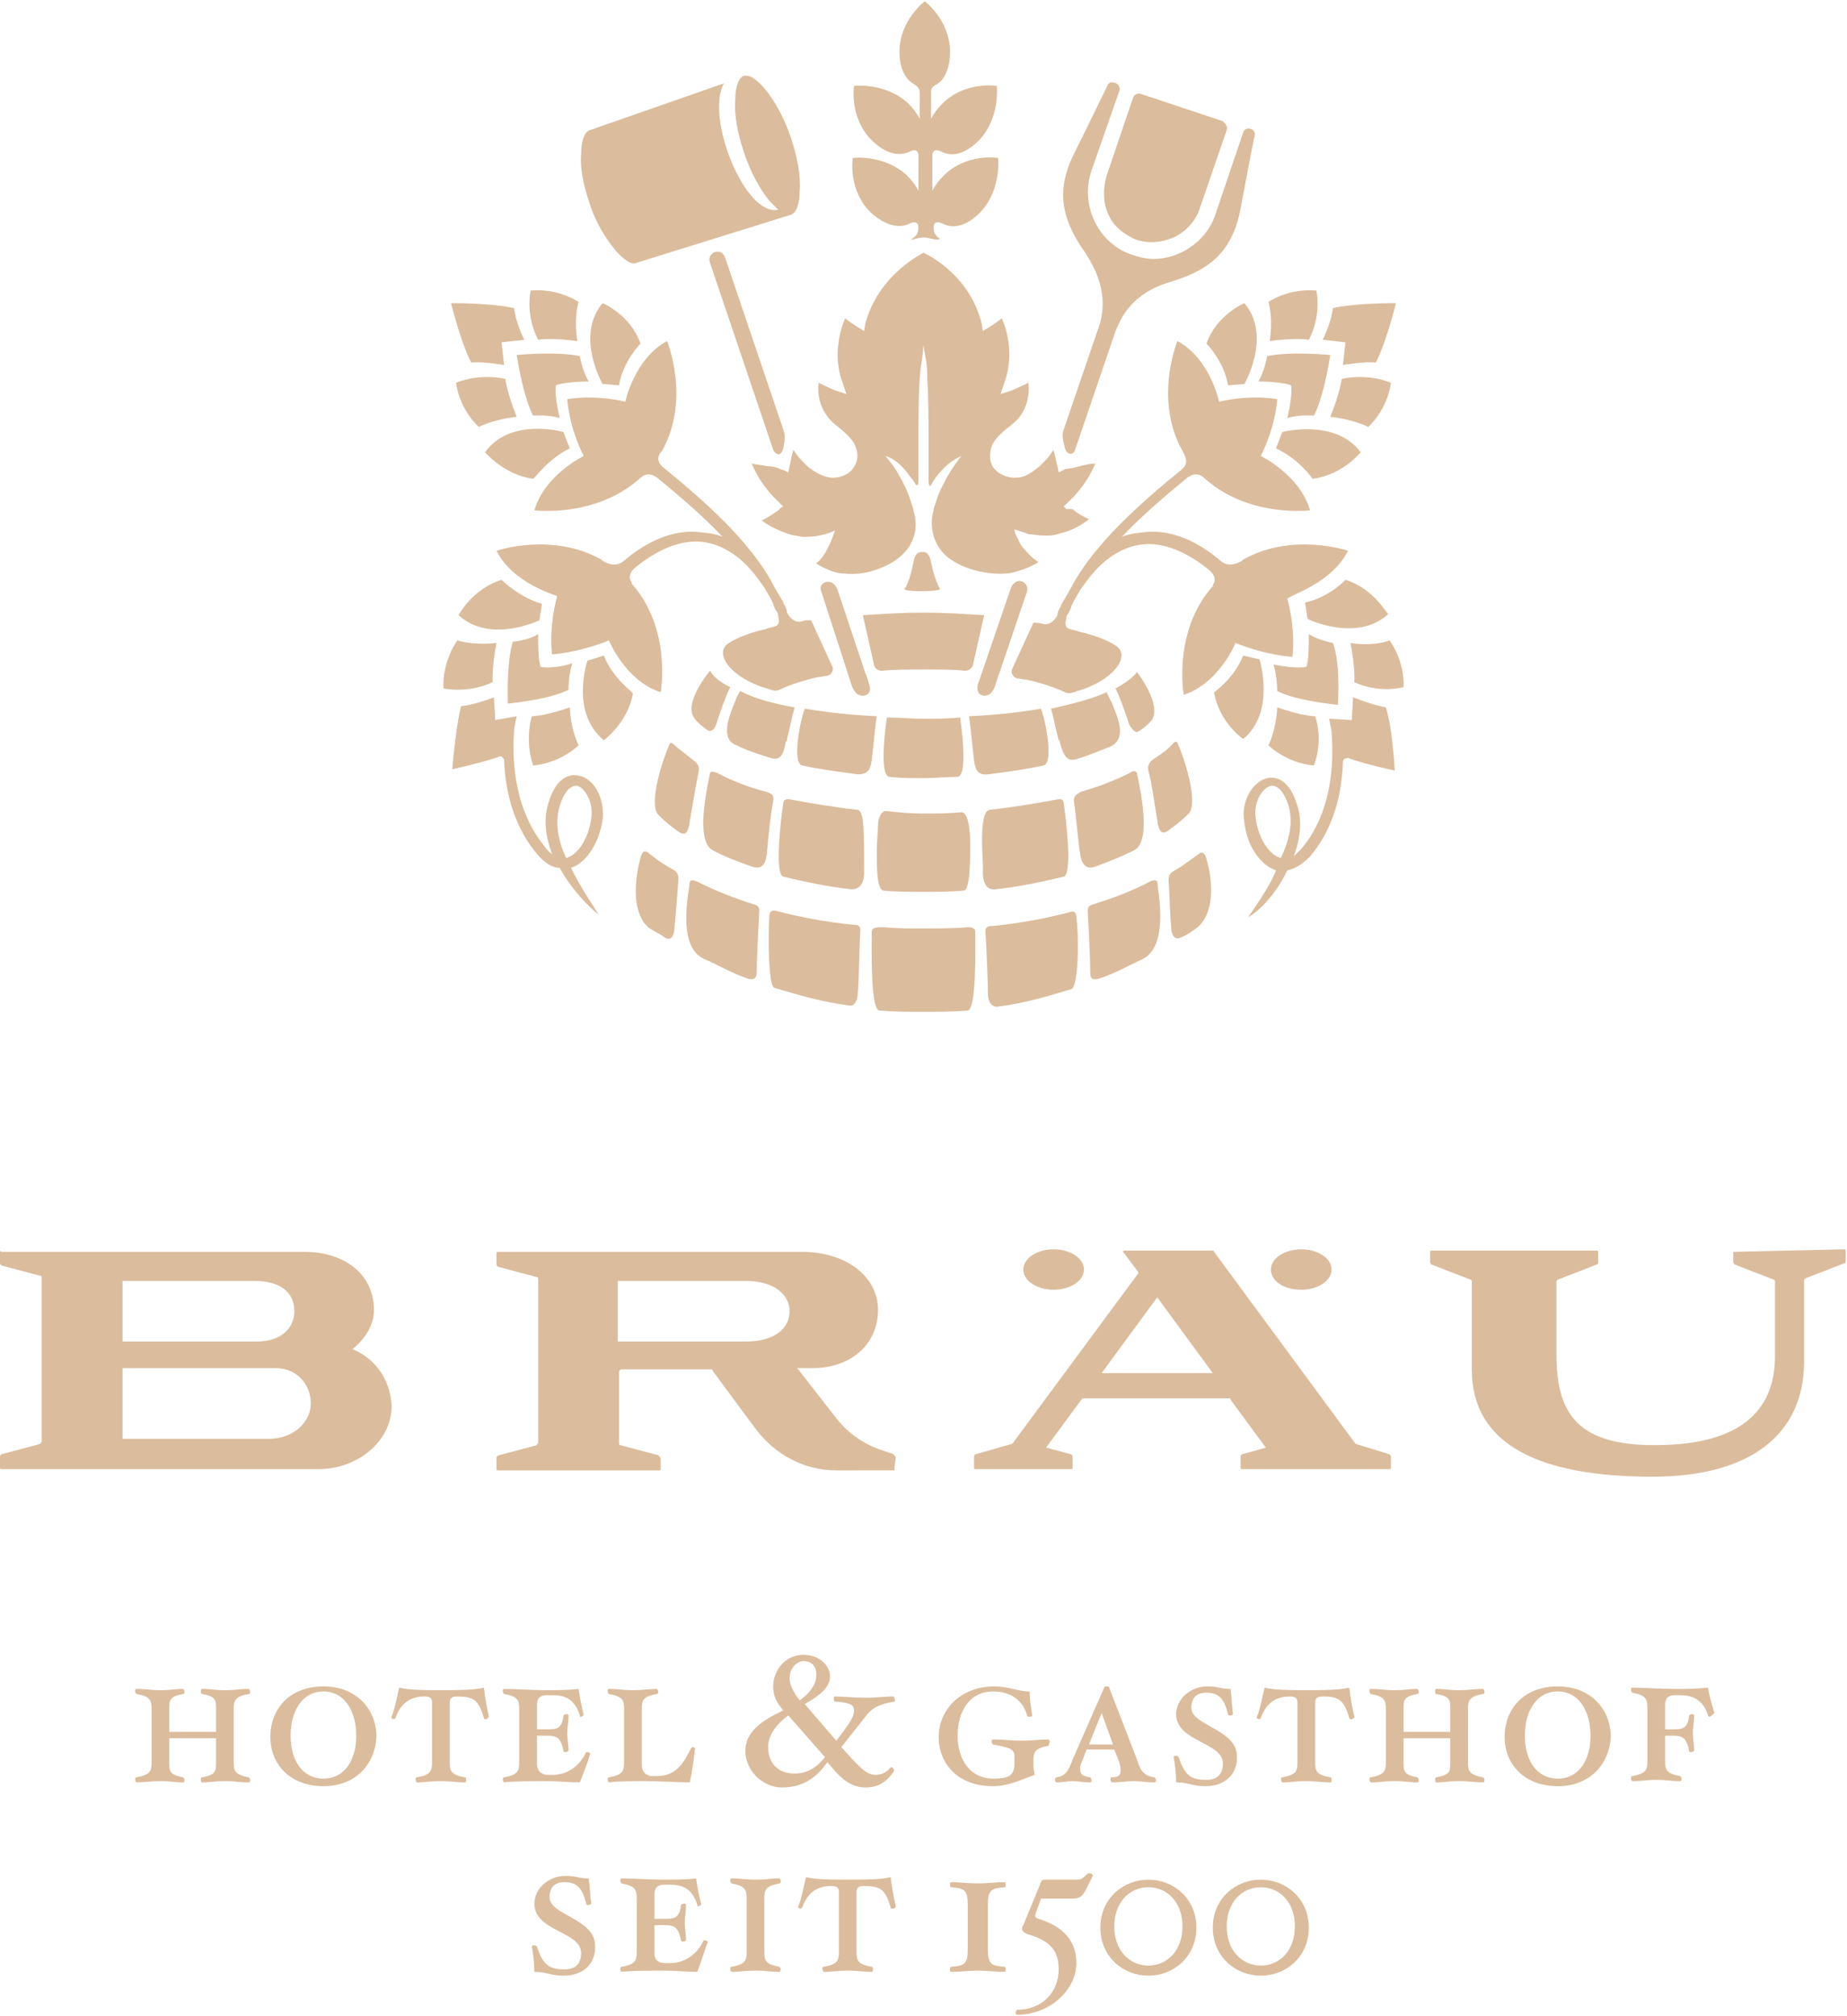<?xml version="1.0" encoding="UTF-8"?>
<!-- Generator: Adobe Illustrator 24.0.0, SVG Export Plug-In . SVG Version: 6.00 Build 0)  -->
<svg xmlns="http://www.w3.org/2000/svg" xmlns:xlink="http://www.w3.org/1999/xlink" version="1.1" id="Ebene_1" x="0px" y="0px" viewBox="0 0 146.2 159.6" style="enable-background:new 0 0 146.2 159.6;" xml:space="preserve">
<style type="text/css">
	.st0{fill:#dbbc9c;}
</style>
<g>
	<g>
		<path class="st0" d="M70.8,116.2C70.9,116.2,70.9,116.2,70.8,116.2l0.1-0.8c0-0.1-0.1-0.2-0.2-0.3l-1.2-0.4    c-1.3-0.5-2.4-1.3-3.2-2.3l-3.2-4.1h1.2c3.2,0,5.2-2,5.2-4.6c0-2.7-2.6-4.6-6-4.6H39.4c0,0-0.1,0-0.1,0.1v0.9    c0,0.1,0.1,0.2,0.2,0.2l3,0.8c0.1,0,0.1,0.1,0.1,0.2l0,12.9c0,0.1-0.1,0.1-0.1,0.2l-3,0.8c-0.1,0-0.2,0.1-0.2,0.2v0.9    c0,0,0,0.1,0.1,0.1h12.8c0,0,0.1,0,0.1-0.1v-0.8c0-0.1-0.1-0.2-0.2-0.3l-3-0.8c-0.1,0-0.1-0.1-0.1-0.2v-5.6c0-0.1,0.1-0.2,0.2-0.2    h7.1c0.1,0,0.1,0,0.1,0.1l3.4,4.6c1.5,2,3.8,3.3,6.4,3.3H70.8z M48.9,101.4H59c2.3,0,3.5,1.1,3.5,2.4c0,1.3-1.1,2.4-3.5,2.4H48.9    V101.4z"></path>
		<path class="st0" d="M27.9,106.8c1-0.8,1.7-1.9,1.7-3.1c0-2.8-2.3-4.6-5.5-4.6h-24C0,99,0,99,0,99.1v0.9c0,0.1,0.1,0.2,0.2,0.2    l3,0.8c0.1,0,0.1,0.1,0.1,0.2l0,12.9c0,0.1-0.1,0.1-0.1,0.2l-3,0.8c-0.1,0-0.2,0.1-0.2,0.2v0.9c0,0,0,0.1,0.1,0.1l25.1,0    c3.1,0,5.8-2.2,5.8-5C30.9,109.1,29.6,107.5,27.9,106.8 M9.7,101.4h10.4c2.1,0,3.2,0.9,3.2,2.4c0,1.3-1,2.4-3,2.4H9.7V101.4z     M24.6,111.1c0,1.5-1.4,2.8-3.3,2.8H9.7v-5.6h12.1C23.5,108.3,24.6,109.6,24.6,111.1"></path>
		<path class="st0" d="M137.2,99.1v0.8c0,0.1,0.1,0.2,0.1,0.2l3.1,1.2c0.1,0,0.1,0.1,0.1,0.2v5.7c0.1,6.6-6.1,7.2-9.6,7.2    c-6.3,0-7.7-2.8-7.7-7.2v-5.7c0-0.1,0-0.1,0.1-0.2l3.1-1.2c0.1,0,0.1-0.1,0.1-0.2v-0.8c0,0,0-0.1-0.1-0.1l-13.1,0    c0,0-0.1,0-0.1,0.1v0.8c0,0.1,0.1,0.2,0.1,0.2l3.1,1.2c0.1,0,0.1,0.1,0.1,0.2l0,6.9c0,6,5.4,8.5,14.3,8.5c7.8,0,12-3.4,12-9.1    v-6.4c0-0.1,0-0.1,0.1-0.2l3.1-1.2c0.1,0,0.1-0.1,0.1-0.2v-0.8c0,0,0-0.1-0.1-0.1L137.2,99.1C137.2,99,137.2,99,137.2,99.1"></path>
		<path class="st0" d="M107.3,114.3L96.1,99.1c0-0.1-0.1-0.1-0.2-0.1H89c-0.1,0-0.1,0.1-0.1,0.1l1.2,1.6c0,0,0,0.1,0,0.1l-9.9,13.4    c0,0-0.1,0.1-0.1,0.1l-2.8,0.8c-0.1,0-0.2,0.1-0.2,0.2v0.9c0,0,0,0.1,0.1,0.1h7.6c0,0,0.1,0,0.1-0.1v-0.9c0-0.1-0.1-0.2-0.2-0.2    l-1.9-0.5l2.8-3.8c0,0,0.1-0.1,0.1-0.1h11.6c0.1,0,0.1,0,0.1,0.1l2.8,3.8l-1.8,0.5c-0.1,0-0.2,0.1-0.2,0.2v0.9c0,0,0,0.1,0.1,0.1    h11.7c0,0,0.1,0,0.1-0.1v-0.9c0-0.1-0.1-0.2-0.2-0.2L107.3,114.3C107.4,114.3,107.3,114.3,107.3,114.3 M87.2,108.7l4.4-6l4.4,6    H87.2z"></path>
		<path class="st0" d="M83.4,102.1c1.3,0,2.4-0.7,2.4-1.6c0-0.9-1.1-1.6-2.4-1.6c-1.3,0-2.4,0.7-2.4,1.6    C81,101.4,82.1,102.1,83.4,102.1"></path>
		<path class="st0" d="M103,102.1c1.3,0,2.4-0.7,2.4-1.6c0-0.9-1.1-1.6-2.4-1.6c-1.3,0-2.4,0.7-2.4,1.6    C100.6,101.4,101.6,102.1,103,102.1"></path>
		<path class="st0" d="M45.8,61.4c-0.4-0.1-1.7-0.2-2.4,2.2c-0.4,1.3-0.2,2.7,0.3,4c-0.2-0.1-0.4-0.3-0.6-0.6    c-1.8-2.2-2.7-5.4-2.4-9.3c0.1-0.6,0.2-1,0.2-1L39.2,57l-0.1-1.8c0,0-1.5,0.6-2.6,0.7c0,0-0.4,1.4-0.7,5c1.7-0.4,2.9-0.7,3.7-1    c0.2-0.1,0.3,0.1,0.4,0.2c0.1,3,1,5.6,2.6,7.5c0.6,0.7,1.2,1.1,1.8,1.1c1,1.8,2.4,3.2,3.1,3.7c0,0-1.5-2.2-2.2-3.7    c1.2-0.4,2.2-1.9,2.5-3.8C47.9,63.2,47,61.6,45.8,61.4 M46.8,64.8c-0.2,1.5-1,2.8-1.9,3.1c0,0-0.1,0-0.1,0    c-0.6-1.3-0.9-2.7-0.5-4.1c0.3-1,0.8-1.6,1.3-1.6c0,0,0.1,0,0.1,0C46.3,62.4,47,63.5,46.8,64.8"></path>
		<path class="st0" d="M107.1,55.2L107,57l-1.8-0.1c0,0,0.1,0.4,0.2,1c0.3,3.8-0.5,7.1-2.4,9.3c-0.2,0.2-0.4,0.4-0.6,0.6    c0.5-1.3,0.7-2.7,0.3-4c-0.7-2.4-2-2.3-2.4-2.2c-1.2,0.3-2.1,1.9-1.8,3.5c0.2,1.9,1.3,3.4,2.5,3.8c-0.4,1.2-2.2,3.7-2.2,3.7    c0.8-0.4,2.2-1.8,3.1-3.7c0.5-0.1,1.1-0.4,1.8-1.1c1.6-1.9,2.5-4.4,2.6-7.5c0-0.2,0.2-0.3,0.4-0.3c0.8,0.3,1.9,0.6,3.7,1    c-0.2-3.6-0.7-5-0.7-5C108.6,55.8,107.1,55.2,107.1,55.2 M101.4,67.9c0,0-0.1,0-0.1,0c-0.9-0.3-1.7-1.6-1.9-3.1    c-0.2-1.3,0.5-2.4,1.2-2.6c0,0,0.1,0,0.1,0c0.5,0,1,0.6,1.3,1.6C102.4,65.2,102,66.6,101.4,67.9"></path>
		<path class="st0" d="M85.5,62.7c1.4-0.4,2.7-0.9,3.9-1.5v0c0.3-0.2,0.5-0.2,0.6,0c0.2,1.1,1.2,5.3-0.2,6.1c0,0,0,0,0,0    c0,0,0,0,0,0c-1,0.5-2,0.9-3.1,1.3c-0.8,0.3-1.1-0.3-1.2-1v0c-0.2-1.2-0.3-3-0.5-4.2c0,0,0,0,0,0C85,62.9,85.3,62.9,85.5,62.7    L85.5,62.7z"></path>
		<path class="st0" d="M78.4,64.1c1.8-0.2,3.6-0.5,5.2-0.8l0,0c0.4-0.1,0.6,0,0.6,0.3c0.2,1.3,0.7,5.6,0,5.8c-1.7,0.4-3.5,0.8-5.4,1    c-0.8,0.1-1-0.7-1-1.3v0c0-0.1,0-0.1,0-0.2c0-0.1,0-0.1,0-0.2c0,0,0,0,0,0c0-0.1,0-0.3,0-0.4C77.6,65,77.9,64.1,78.4,64.1    L78.4,64.1z"></path>
		<path class="st0" d="M73.1,64.4L73.1,64.4L73.1,64.4c1.1,0,2,0,3-0.1c0.6,0,0.7,1.7,0.7,2.5c0,0.1,0,0.1,0,0.1    c0,0.9,0,3.6-0.5,3.6c-1.1,0.1-2.1,0.1-3.2,0.1c-1.1,0-2.2,0-3.2-0.1c-0.5-0.2-0.5-1.8-0.5-3.2c0-0.5,0.1-1.6,0.1-2    c0-0.6,0.3-1.1,0.6-1.1h0C71,64.3,72,64.4,73.1,64.4L73.1,64.4L73.1,64.4"></path>
		<path class="st0" d="M76.6,80c-1.2,0.1-2.3,0.1-3.5,0.1c-1.2,0-2.3,0-3.5-0.1c-0.7-0.1-0.6-4.9-0.6-6.2c0-0.4,0.4-0.4,0.9-0.4l0,0    c1.1,0.1,2.1,0.1,3.2,0.1c1.2,0,2.4,0,3.5-0.1l0,0c0.4,0,0.6,0.1,0.6,0.4c0,0,0,0,0,0C77.2,75.1,77.3,79.9,76.6,80"></path>
		<path class="st0" d="M84.8,78.3c-2,0.6-3.6,1.1-5.9,1.4c-0.4,0-0.7-0.4-0.7-1c0-0.9-0.1-3.4-0.2-5c0-0.3,0.2-0.4,0.6-0.4l0,0    c2.1-0.2,4.2-0.6,6.1-1.1l0,0c0.3-0.1,0.5,0,0.5,0.4C85.4,73.9,85.4,78.1,84.8,78.3"></path>
		<path class="st0" d="M90.5,75.9c-1.1,0.5-2.3,1.2-3.6,1.6c-0.6,0.1-0.6-0.2-0.6-0.6c0-0.9-0.1-3-0.2-4.8v0c0-0.3,0.1-0.4,0.4-0.5    l0,0c1.6-0.5,3.2-1.1,4.5-1.8l0,0c0.2-0.1,0.5-0.2,0.6,0C91.7,70.8,92.5,74.8,90.5,75.9"></path>
		<path class="st0" d="M94.8,73.4c-0.4,0.3-0.8,0.6-1.3,0.8c-0.6,0.3-0.8-0.3-0.8-0.9c-0.1-0.9-0.1-2.3-0.2-3.6v0    c0-0.4,0.1-0.6,0.5-0.8h0c0.7-0.4,1.3-0.9,1.9-1.3l0,0c0,0,0.4-0.4,0.6,0.4C95.8,69,96.4,72,94.8,73.4"></path>
		<path class="st0" d="M92.9,58.8L92.9,58.8c0,0,0.2-0.2,0.3,0c0.5,1.1,1.7,4.7,0.9,5.6c-0.5,0.5-1,0.9-1.7,1.4    c-0.5,0.3-0.7-0.1-0.8-0.9v0c-0.2-1.1-0.4-2.8-0.7-3.9c0,0,0,0,0,0c-0.1-0.4,0.1-0.7,0.4-0.9l0,0C91.9,59.7,92.5,59.3,92.9,58.8"></path>
		<path class="st0" d="M60.7,62.7c0.3,0.1,0.6,0.2,0.5,0.7c0,0,0,0,0,0c-0.2,1.1-0.4,2.9-0.5,4.2v0c-0.1,0.7-0.3,1.3-1.2,1    c-1.1-0.4-2.2-0.8-3.1-1.3c0,0,0,0,0,0c0,0,0,0,0,0c-1.4-0.8-0.4-5-0.2-6.1c0.1-0.2,0.3-0.1,0.6,0v0    C57.9,61.8,59.2,62.3,60.7,62.7L60.7,62.7z"></path>
		<path class="st0" d="M67.8,64.1c0.5,0,0.6,0.8,0.6,4.2c0,0.1,0,0.3,0,0.4c0,0,0,0,0,0c0,0.1,0,0.2,0,0.2c0,0.1,0,0.1,0,0.2v0    c0,0.6-0.2,1.3-1,1.3c-1.9-0.2-3.7-0.6-5.4-1c-0.7-0.2-0.2-4.5,0-5.8c0-0.3,0.3-0.4,0.6-0.3l0,0C64.3,63.6,66,63.9,67.8,64.1    L67.8,64.1z"></path>
		<path class="st0" d="M60.9,72.5c0-0.3,0.2-0.5,0.5-0.4l0,0c1.9,0.5,4,0.9,6.1,1.1l0,0c0.4,0,0.6,0.1,0.6,0.4    c-0.1,1.6-0.1,4.1-0.2,5c0,0.6-0.3,1.1-0.7,1c-2.2-0.3-3.9-0.8-5.9-1.4C60.8,78.1,60.8,73.9,60.9,72.5"></path>
		<path class="st0" d="M54.6,69.8c0.1-0.2,0.3-0.1,0.6,0l0,0c1.4,0.7,2.9,1.3,4.5,1.8l0,0c0.3,0.1,0.4,0.2,0.4,0.5v0    c-0.1,1.8-0.2,3.9-0.2,4.8c0,0.4-0.1,0.7-0.6,0.6c-1.3-0.4-2.4-1.1-3.6-1.6C53.6,74.9,54.5,70.8,54.6,69.8"></path>
		<path class="st0" d="M50.7,67.9c0.2-0.8,0.6-0.4,0.6-0.4l0,0c0.6,0.5,1.2,0.9,1.9,1.3h0c0.4,0.2,0.5,0.4,0.5,0.8v0    c-0.1,1.3-0.2,2.8-0.3,3.7c0,0.6-0.2,1.3-0.8,0.9c-0.4-0.3-0.9-0.5-1.3-0.8C49.8,72,50.4,69,50.7,67.9"></path>
		<path class="st0" d="M54.9,60.2L54.9,60.2c0.3,0.2,0.5,0.5,0.4,0.9v0c-0.2,1-0.5,2.7-0.7,3.9v0c-0.1,0.8-0.3,1.2-0.8,0.9    c-0.6-0.4-1.2-0.9-1.7-1.4c-0.8-0.9,0.4-4.5,0.9-5.6c0.1-0.2,0.3,0,0.3,0v0C53.7,59.3,54.3,59.7,54.9,60.2"></path>
		<path class="st0" d="M42.1,56.7c0,0-0.6,1.8,0.1,3.9c2.2-0.2,3.6-1.6,3.6-1.6s-0.6-1.1-0.7-3l0,0C43.1,56.7,42.1,56.7,42.1,56.7"></path>
		<path class="st0" d="M42.8,52.8c-0.2-0.5-0.2-1.7-0.2-2.6c-0.8,0.5-2,0.6-2,0.6s-0.5,1.2-0.4,4.9c3.7-0.4,4.8-1.1,4.8-1.1    s0-1.2,0.3-2.1C44.5,52.8,43.3,52.9,42.8,52.8"></path>
		<path class="st0" d="M47.8,51.9l-1.3,0.4c0,0-1.4,4.1,1.3,6.3c0,0,1.9-1.4,2.3-3.7C50.1,54.8,48.5,53.7,47.8,51.9"></path>
		<path class="st0" d="M39,54c0,0-0.1-1,0.3-3.1l0,0c-1.9,0.2-3.1-0.2-3.1-0.2s-1.2,1.6-1.1,3.8C37.3,54.9,39,54,39,54"></path>
		<path class="st0" d="M39.7,45.9c-2.3,0.7-3.4,2.8-3.4,2.8c2.5,2.3,6.4,0.4,6.4,0.4l0.2-1.3C41.1,47.3,39.7,45.9,39.7,45.9"></path>
		<path class="st0" d="M101.1,56c-0.1,1.9-0.7,3-0.7,3s1.4,1.4,3.6,1.6c0.8-2.1,0.1-3.9,0.1-3.9S103.1,56.7,101.1,56L101.1,56z"></path>
		<path class="st0" d="M40.9,33c-0.8-2-0.9-3-0.9-3s-1.9-0.5-3.9,0.3c0.3,2.2,1.8,3.5,1.8,3.5S39,33.2,40.9,33L40.9,33z"></path>
		<path class="st0" d="M40.9,28.1c0.6,3.7,1.3,4.8,1.3,4.8s1.2-0.1,2.1,0.2c-0.2-0.9-0.4-2-0.3-2.6c0.5-0.2,1.7-0.3,2.6-0.3    c-0.5-0.8-0.7-2-0.7-2S44.6,27.8,40.9,28.1"></path>
		<path class="st0" d="M39.9,28.9l-0.2-1.8l1.8-0.2c0,0-0.7-1.4-0.8-2.5c0,0-1.4-0.4-5-0.4c0.9,3.5,1.6,4.7,1.6,4.7    C38.3,28.6,39.9,28.9,39.9,28.9"></path>
		<path class="st0" d="M45.7,27L45.7,27c-0.3-1.9,0.1-3.1,0.1-3.1s-1.6-1.1-3.8-0.9c-0.4,2.2,0.6,3.9,0.6,3.9S43.5,26.7,45.7,27"></path>
		<path class="st0" d="M49,30.5c0.3-1.9,1.7-3.3,1.7-3.3c-0.8-2.3-3-3.2-3-3.2c-2.2,2.6,0,6.4,0,6.4L49,30.5z"></path>
		<path class="st0" d="M105.3,33c0.8-2,0.9-3,0.9-3s1.9-0.5,3.9,0.3c-0.3,2.2-1.8,3.5-1.8,3.5S107.2,33.2,105.3,33L105.3,33z"></path>
		<path class="st0" d="M105.3,28.1c-0.6,3.7-1.3,4.8-1.3,4.8s-1.2-0.1-2.1,0.2c0.2-0.9,0.4-2,0.3-2.6c-0.5-0.2-1.7-0.3-2.6-0.3    c0.5-0.8,0.7-2,0.7-2S101.6,27.8,105.3,28.1"></path>
		<path class="st0" d="M106.3,28.9l0.2-1.8l-1.8-0.2c0,0,0.7-1.4,0.8-2.5c0,0,1.4-0.4,5-0.4c-0.9,3.5-1.6,4.7-1.6,4.7    C107.9,28.6,106.3,28.9,106.3,28.9"></path>
		<path class="st0" d="M100.5,27L100.5,27c0.3-1.9-0.1-3.1-0.1-3.1s1.6-1.1,3.8-0.9c0.4,2.2-0.6,3.9-0.6,3.9S102.7,26.7,100.5,27"></path>
		<path class="st0" d="M97.2,30.5c-0.3-1.9-1.7-3.3-1.7-3.3c0.8-2.3,3-3.2,3-3.2c2.2,2.6,0,6.4,0,6.4L97.2,30.5z"></path>
		<path class="st0" d="M45.1,35.5l-0.5-1.3c0,0-4.2-1.2-6.2,1.6c0,0,1.5,1.8,3.8,2.1C42.3,37.9,43.4,36.3,45.1,35.5"></path>
		<path class="st0" d="M90,53.2L90,53.2c0,0,2.1,2.7,1.1,3.9c-0.2,0.2-0.6,0.6-1,0.8c-0.2,0.2-0.5-0.2-0.7-0.5l0,0    c-0.3-0.9-0.7-2.1-1.1-2.9C89.2,54,89.7,53.6,90,53.2"></path>
		<path class="st0" d="M87.6,54.8c0.1,0.2,0.2,0.5,0.4,0.8c0.4,1.1,1.3,2.8-0.1,3.5c0,0,0,0,0,0c-0.8,0.3-1.7,0.7-2.7,1    c-0.7,0.2-1-0.2-1.3-1.3c0,0,0,0,0,0c0-0.1,0-0.2-0.1-0.2v0c-0.2-0.7-0.4-1.8-0.6-2.5C85,55.7,86.5,55.3,87.6,54.8"></path>
		<path class="st0" d="M73.2,53c-1.3,0-2.4,0-3.4,0.1c-0.2,0-0.5-0.1-0.6-0.4l-0.9-4c1.7-0.1,3-0.2,4.8-0.2c1.8,0,3.1,0.1,4.8,0.2    l-0.9,4c-0.1,0.2-0.3,0.4-0.6,0.4C75.5,53,74.4,53,73.2,53"></path>
		<path class="st0" d="M75.8,61.5c-0.9,0-1.8,0.1-2.7,0.1c-0.9,0-1.8,0-2.7-0.1c-0.9-0.1-0.2-4.7-0.2-4.7c0.9,0,1.9,0.1,2.9,0.1    c1,0,1.9,0,2.9-0.1C76,56.8,76.7,61.4,75.8,61.5"></path>
		<path class="st0" d="M66.3,46.7L66.3,46.7l2.2,6.6c0.1,0.2,0.2,0.5,0.3,0.9c0.3,0.8-0.5,1.1-1,0.7c-0.2-0.2-0.3-0.4-0.4-0.7l0,0    L65,46.8c0,0,0,0,0,0C64.7,46.1,65.9,45.6,66.3,46.7"></path>
		<path class="st0" d="M72.9,43.7c-0.3,0-0.5,0.3-0.6,0.8c-0.2,1.1-0.5,1.9-0.7,2.1c0,0,0,0.1,0.1,0.1c0,0,0.2,0.1,1.2,0.1    s1.4-0.1,1.4-0.1c0.1,0,0.1-0.1,0.1-0.1c-0.2-0.3-0.5-1.1-0.7-2.1c-0.1-0.5-0.3-0.8-0.6-0.8L72.9,43.7z"></path>
		<path class="st0" d="M81.3,46.8l-2.2,6.5c-0.1,0.2-0.2,0.6-0.3,0.9l0,0c-0.1,0.3-0.2,0.5-0.4,0.7c-0.5,0.4-1.2,0.1-1-0.7l2.6-7.6    v0C80.4,45.5,81.5,46.1,81.3,46.8C81.3,46.7,81.3,46.8,81.3,46.8"></path>
		<path class="st0" d="M82.4,56.1c0,0.1,0.1,0.2,0.1,0.3c0.3,0.9,0.9,4,0.1,4.2c-1.4,0.3-2.8,0.5-4.4,0.7c-0.9,0.1-1-0.5-1.1-1.1    c-0.2-1.7-0.3-3-0.4-3.5C78.8,56.6,80.7,56.4,82.4,56.1"></path>
		<path class="st0" d="M97.1,10.3L95,16.4c-0.3,1-1,1.8-1.9,2.3c-1,0.5-2.1,0.6-3.1,0.3c-1-0.4-1.9-1.1-2.3-2.1    c-0.4-0.9-0.4-2-0.1-3l2.1-6.2c0.1-0.2,0.3-0.3,0.5-0.3l6.6,2.2C97,9.8,97.2,10,97.1,10.3"></path>
		<path class="st0" d="M84.2,34l2.7-7.9c0.5-1.3,0.8-3.4-1-6.1c-2-2.8-2.3-5.1-0.8-8c1-2,2-4.1,2.6-5.3c0.2-0.4,1.1-0.1,0.9,0.5    l-2.2,6.3c-0.9,2.6,0.4,5.6,3,6.6c0.6,0.2,1.2,0.4,1.9,0.4c2.1,0,4.2-1.4,4.9-3.5l2.2-6.5c0.2-0.6,1.1-0.3,0.9,0.3    c-0.3,1.4-0.7,3.6-1.1,5.7c-0.6,3.2-2.2,4.8-5.5,5.8c-3.1,0.9-4,2.8-4.5,4.2l-3.1,9.1c-0.1,0.4-0.6,0.5-0.8-0.1    C84.2,35,84,34.5,84.2,34"></path>
		<path class="st0" d="M62.6,10.9c-0.5-1.5-1.2-2.8-2-3.8c-0.6-0.7-1.1-1.1-1.5-1.1c-0.1,0-0.1,0-0.2,0c-0.4,0.1-0.7,0.8-0.7,1.9    c-0.1,1.2,0.2,2.7,0.7,4.2c0.5,1.5,1.2,2.8,2,3.8c0.3,0.3,0.5,0.5,0.7,0.7c0,0,0,0,0,0c-2.6,0.6-5.8-7.3-4.3-10l-10.6,3.7    c-0.4,0.1-0.7,0.8-0.7,1.9c-0.1,1.2,0.2,2.5,0.7,4c0.5,1.5,1.2,2.6,2,3.6c0.7,0.8,1.3,1.2,1.7,1l10.6-3.3l1.6-0.5    c0.4-0.1,0.7-0.8,0.7-1.9C63.4,13.9,63.1,12.4,62.6,10.9"></path>
		<path class="st0" d="M56.2,20.8c-0.3-0.8,0.9-1.3,1.2-0.4L62,34c0.2,0.5,0.1,1,0,1.5c-0.2,0.7-0.6,0.5-0.8,0.1L56.2,20.8z"></path>
		<path class="st0" d="M57.8,54.4c-0.4,0.8-0.8,2-1.1,2.9l0,0c-0.1,0.4-0.4,0.7-0.7,0.5c-0.3-0.2-0.8-0.6-1-0.9    c-1-1.2,1.2-3.8,1.2-3.8v0C56.5,53.6,57,54,57.8,54.4"></path>
		<path class="st0" d="M62.9,56c-0.2,0.7-0.4,1.7-0.6,2.5v0c0,0.1,0,0.2-0.1,0.2c0,0,0,0,0,0C62,59.9,61.7,60.2,61,60    c-1-0.3-1.9-0.6-2.7-1c0,0,0,0,0,0c-1.4-0.5-0.5-2.5-0.1-3.5c0.1-0.3,0.2-0.5,0.4-0.8C59.7,55.3,61.2,55.7,62.9,56"></path>
		<path class="st0" d="M69.4,56.7c-0.1,0.5-0.2,1.8-0.4,3.5v0c-0.1,0.6-0.2,1.1-1.1,1.1c-1.5-0.2-3-0.4-4.4-0.7    c-0.8-0.2-0.2-3.3,0.1-4.2c0-0.1,0.1-0.2,0.1-0.3C65.5,56.4,67.4,56.6,69.4,56.7"></path>
		<path class="st0" d="M103.6,50.2c0,0.9,0,2.1-0.2,2.6c-0.6,0.1-1.7,0-2.6-0.2c0.3,0.9,0.3,2.1,0.3,2.1s1.1,0.7,4.8,1.1    c0.2-3.7-0.4-4.9-0.4-4.9S104.4,50.7,103.6,50.2"></path>
		<path class="st0" d="M98.4,51.9c-0.7,1.8-2.3,2.9-2.3,2.9c0.4,2.4,2.3,3.7,2.3,3.7c2.6-2.1,1.3-6.3,1.3-6.3L98.4,51.9z"></path>
		<path class="st0" d="M110,50.7c0,0-1.2,0.5-3.1,0.2l0,0c0.4,2.1,0.3,3.1,0.3,3.1s1.7,0.9,3.9,0.4C111.2,52.3,110,50.7,110,50.7"></path>
		<path class="st0" d="M106.5,45.9c0,0-1.3,1.4-3.2,1.8l0.2,1.3c0,0,3.9,1.9,6.4-0.4C109.8,48.7,108.8,46.6,106.5,45.9"></path>
		<path class="st0" d="M103.9,37.9c2.4-0.3,3.8-2.1,3.8-2.1c-2-2.7-6.2-1.6-6.2-1.6l-0.5,1.3C102.8,36.3,103.9,37.9,103.9,37.9"></path>
		<path class="st0" d="M84.4,40.3l-0.2-0.2l0.3-0.3c0,0,0,0,0,0c1.3-1.2,1.9-2.4,2.2-3.1c-0.4,0-0.8,0.1-1.2,0.2    c-0.4,0.1-0.8,0.2-1,0.2v0c-0.2,0-0.3,0.1-0.3,0.1l-0.4,0.2l-0.1-0.5c-0.1-0.3-0.1-0.6-0.2-0.8c0-0.2-0.1-0.3-0.1-0.5    c-0.2,0.3-0.4,0.6-0.7,0.9c-0.1,0.1-0.2,0.2-0.4,0.4c-0.5,0.4-1.1,0.9-1.8,0.9c-0.7,0.1-1.5-0.3-1.8-0.7c-0.4-0.5-0.4-1.1-0.2-1.8    c0.2-0.5,0.7-1,1.6-1.7c1.3-1,1.4-2.5,1.3-3.3c-0.8,0.4-1.3,0.6-1.3,0.6l-0.9,0.3l0.3-0.9c0.8-2.2,0.2-4.2-0.2-5.1    c-0.5,0.4-1,0.7-1,0.7l-0.5,0.3l-0.1-0.6c-0.9-3.6-3.8-5.2-4.6-5.6c-0.7,0.4-3.6,2-4.6,5.6l-0.1,0.6l-0.5-0.3c0,0-0.5-0.3-1-0.7    c-0.4,0.9-1,3-0.2,5.1l0.3,0.9l-0.9-0.3c0,0-0.5-0.2-1.3-0.6c-0.1,0.8,0,2.2,1.3,3.3c0.9,0.7,1.4,1.2,1.6,1.7    c0.3,0.7,0.2,1.3-0.2,1.8c-0.3,0.5-1.2,0.8-1.8,0.7c-0.7-0.1-1.3-0.5-1.8-0.9c-0.1-0.1-0.3-0.3-0.4-0.4c-0.3-0.3-0.5-0.6-0.7-0.9    c0,0.1-0.1,0.3-0.1,0.4c-0.1,0.3-0.1,0.6-0.2,0.9l-0.1,0.5l-0.4-0.2c0,0-0.1,0-0.3-0.1c-0.2-0.1-0.6-0.2-1-0.2    c-0.4-0.1-0.8-0.1-1.2-0.2c0.3,0.7,0.9,1.9,2.2,3.1l0,0l0.3,0.3l-0.2,0.1l-0.2,0.2c0,0-0.5,0.4-1.3,0.8c0.5,0.4,1.3,0.8,2.2,1.1    c0.3,0.1,0.6,0.1,1,0.2c0.4,0,0.9,0,1.3-0.1c0.2,0,0.3-0.1,0.5-0.1l0.3-0.1l0.5-0.2l-0.3,0.8l0,0c0,0-0.2,0.5-0.5,1    c-0.2,0.3-0.4,0.6-0.7,0.8c0.3,0.2,0.7,0.4,1.2,0.6c0.3,0.1,0.6,0.2,1,0.2c1,0.1,2.1,0,3.5-0.7c2.3-1.2,2.4-3.1,2-4.3    c0,0,0-0.1,0-0.1c-0.1-0.3-0.2-0.6-0.3-0.9c-0.2-0.6-0.5-1.2-0.8-1.7c-0.3-0.6-0.7-1.1-1.1-1.6c0.7,0.2,1.2,0.7,1.7,1.3    c0.2,0.3,0.4,0.5,0.6,0.8c0.2,0.4,0.3,0.2,0.3-0.2c0,0,0,0,0,0c0-1.1,0-2.2,0-3.1c0-1.4,0-3.5,0.1-4.9c0.1-1.4,0.2-1.3,0.3-2.7    c0.2,1.4,0.3,1.3,0.3,2.7c0.1,1.4,0.1,3.5,0.1,4.9c0,0.9,0,2,0,3.1v0c0,0.4,0.1,0.7,0.3,0.2c0.2-0.3,0.4-0.6,0.6-0.8    c0.4-0.5,1-1,1.7-1.3c-0.4,0.5-0.8,1.1-1.1,1.6c-0.3,0.6-0.6,1.1-0.8,1.7c-0.1,0.3-0.2,0.6-0.3,0.9c0,0,0,0.1,0,0.1    c-0.3,1-0.2,2.6,1.1,3.7c1.4,1.1,3.4,1.4,4.6,1.3c0.3,0,0.7-0.1,1-0.2c0.7-0.2,1.3-0.5,1.6-0.7c0,0-0.5-0.3-1-0.9c0,0,0,0,0,0    c-0.3-0.3-0.5-0.6-0.6-0.9c-0.3-0.5-0.3-0.8-0.3-0.8l0.6,0.2l0.3,0.1c0.2,0.1,0.3,0.1,0.5,0.1c0.5,0.1,0.9,0.1,1.3,0.1    c0.3,0,0.7-0.1,1-0.2c0.9-0.2,1.7-0.7,2.2-1.1c-0.9-0.4-1.3-0.8-1.3-0.8L84.4,40.3z"></path>
		<path class="st0" d="M106.7,43.6c0,0-4.4-1.5-8.3,0.7c0,0,0,0-0.1,0.1c-0.5,0.3-1.2,0.5-1.8-0.1l0,0c-1.8-1.5-3.7-2.3-5.6-2.2    c-0.8,0.1-1.4,0.1-2.1,0.4c1.6-1.7,3.5-3.3,5.2-4.7c0,0,0,0,0,0c0.6-0.4,1-0.3,1.5,0.2l0,0c3.5,3,8.2,2.4,8.2,2.4    c-0.8-2.8-3.9-4.3-3.9-4.3c1.2-2.4,1.3-4.5,1.3-4.5s-2-0.4-4.6,0.2c0,0-0.7-3.4-3.3-4.8c0,0-1.9,4.6,0.4,8.7l0,0    c0.4,0.7,0.4,1.1-0.1,1.5c-3.2,2.6-6.8,5.8-8.6,9.1h0c-0.2,0.4-0.5,0.9-0.8,1.4c-0.1,0.1-0.1,0.3-0.2,0.4h0    c-0.1,0.2-0.2,0.4-0.2,0.6l0,0c-0.2,0.4-0.6,0.8-1.1,0.7c0,0,0,0,0,0l0,0c-0.4-0.1-0.4-0.1-0.8-0.1l-1.7,3.7    c-0.1,0.3,0.1,0.6,0.4,0.7c0.2,0,0.5,0.1,0.7,0.1c0.2,0,2.1,0.5,3.1,1l0,0c0.2,0.1,0.4,0.1,0.7,0c0.1,0,0.2-0.1,0.3-0.1    c2.8-0.8,4.3-2.8,3-3.6c-0.6-0.4-1.6-0.8-2.9-1.1v0c-0.2-0.1-0.4-0.1-0.7-0.2c-0.4-0.1-0.4-0.4-0.3-0.8l0-0.1    c0-0.1,0.1-0.3,0.2-0.4c0.1-0.2,0.2-0.4,0.2-0.5c0.2-0.5,0.5-0.9,0.7-1.3c0.1-0.1,0.2-0.3,0.3-0.4c1.3-1.9,2.9-3,4.6-3.2    c1.7-0.2,3.6,0.6,5.4,2.1c0.3,0.3,0.5,0.7,0.2,1.1c0,0,0,0,0,0.1c-3.2,3.6-2.3,8.6-2.3,8.6c2.8-0.9,4.1-4.1,4.1-4.1    c2.5,1,4.5,1.1,4.5,1.1s0.3-2-0.4-4.6C102.1,47.1,105.4,46.2,106.7,43.6"></path>
		<path class="st0" d="M39.3,43.6c0,0,4.4-1.5,8.3,0.7c0,0,0,0,0.1,0.1c0.5,0.3,1.2,0.5,1.8-0.1l0,0c1.8-1.5,3.7-2.3,5.6-2.2    c0.8,0.1,1.4,0.1,2.1,0.4c-1.6-1.7-3.5-3.3-5.2-4.7c0,0,0,0,0,0c-0.6-0.4-1-0.3-1.5,0.2l0,0c-3.5,3-8.2,2.4-8.2,2.4    c0.8-2.8,3.9-4.3,3.9-4.3c-1.2-2.4-1.3-4.5-1.3-4.5s2-0.4,4.6,0.2c0,0,0.7-3.4,3.3-4.8c0,0,1.9,4.6-0.4,8.7l0,0    C52,36.1,52,36.6,52.5,37c3.2,2.6,6.8,5.8,8.6,9.1h0c0.2,0.4,0.5,0.9,0.8,1.4c0.1,0.1,0.1,0.3,0.2,0.4c0.1,0.2,0.2,0.4,0.2,0.6    l0,0c0.2,0.4,0.6,0.8,1.1,0.7c0,0,0,0,0,0l0,0c0.4-0.1,0.4-0.1,0.8-0.1l1.7,3.7c0.1,0.3-0.1,0.6-0.4,0.7c-0.2,0-0.5,0.1-0.7,0.1    c-0.2,0-2.1,0.5-3.1,1l0,0c-0.2,0.1-0.4,0.1-0.7,0c-0.1,0-0.2-0.1-0.3-0.1c-2.8-0.8-4.3-2.8-3-3.6c0.6-0.4,1.6-0.8,2.9-1.1v0    c0.2-0.1,0.4-0.1,0.7-0.2c0.4-0.1,0.4-0.4,0.3-0.8l0-0.1c0-0.1-0.1-0.3-0.2-0.4c-0.1-0.2-0.2-0.4-0.2-0.5    c-0.2-0.5-0.5-0.9-0.7-1.3c-0.1-0.1-0.2-0.3-0.3-0.4c-1.3-1.9-2.9-3-4.6-3.2c-1.7-0.2-3.6,0.6-5.4,2.1c-0.3,0.3-0.5,0.7-0.2,1.1    c0,0,0,0,0,0.1c3.2,3.6,2.3,8.6,2.3,8.6c-2.8-0.9-4.1-4.1-4.1-4.1c-2.5,1-4.5,1.1-4.5,1.1s-0.3-2,0.4-4.6    C44,47.1,40.6,46.2,39.3,43.6"></path>
		<path class="st0" d="M73.1,18.8c-0.5,0-1.1,0.3-0.9,0.1c0.3-0.2,0.5-0.4,0.5-0.9c0-0.2-0.1-0.6-0.7-0.3c-0.8,0.4-1.9,0.2-3.1-0.9    c-1.8-1.8-1.4-4.3-1.4-4.3s2.5-0.3,4.3,1.4c0.4,0.4,0.7,0.8,0.9,1.2v-2.8c0-0.2-0.1-0.6-0.7-0.3l0,0c-0.8,0.4-1.9,0.2-3-0.9    c-1.8-1.8-1.4-4.3-1.4-4.3s2.5-0.3,4.3,1.4c0.4,0.4,0.7,0.8,0.9,1.2V7.3c0-0.2-0.1-0.4-0.4-0.6l0,0c-0.7-0.4-1.2-1.2-1.2-2.6    c0-2.5,2-4,2-4s2,1.5,2,4c0,1.4-0.5,2.3-1.1,2.6l0,0c-0.4,0.2-0.4,0.4-0.4,0.6v2.1c0.2-0.4,0.5-0.8,0.9-1.2    c1.8-1.8,4.3-1.4,4.3-1.4s0.3,2.5-1.4,4.3c-1.2,1.2-2.2,1.3-3,0.9v0c-0.6-0.3-0.7,0.1-0.7,0.3v2.8c0.2-0.4,0.5-0.8,0.9-1.2    c1.8-1.8,4.3-1.4,4.3-1.4s0.3,2.5-1.4,4.3c-1.2,1.2-2.2,1.3-3,0.9v0c-0.6-0.3-0.7,0.1-0.7,0.3c0,0.5,0.2,0.7,0.5,0.9    C74.2,19.1,73.6,18.8,73.1,18.8"></path>
		<path class="st0" d="M19.7,141.1c-0.8,0-1-0.1-1.9-0.1c-0.9,0-1.1,0.1-1.8,0.1c-0.1,0-0.1-0.1-0.1-0.2c0-0.1,0-0.2,0.1-0.2    c1.1-0.2,1.1-0.5,1.1-1.2v-1.9h-3.7v1.9c0,0.7,0,1,1.1,1.2c0,0,0.1,0.1,0.1,0.2c0,0.1,0,0.2-0.1,0.2c-0.7,0-0.9-0.1-1.8-0.1    c-0.9,0-1.1,0.1-1.9,0.1c0,0-0.1-0.1-0.1-0.2c0-0.1,0-0.2,0.1-0.2c1.1-0.2,1.2-0.5,1.2-1.2v-4.2c0-0.7-0.1-1-1.2-1.2    c0,0-0.1-0.1-0.1-0.2c0-0.1,0-0.2,0.1-0.2c0.8,0,1,0.1,1.9,0.1c0.9,0,1.1-0.1,1.8-0.1c0,0,0.1,0.1,0.1,0.2c0,0.1,0,0.2-0.1,0.2    c-1.1,0.2-1.1,0.5-1.1,1.2v1.8h3.7v-1.8c0-0.7,0-1-1.1-1.2c-0.1,0-0.1-0.1-0.1-0.2c0-0.1,0-0.2,0.1-0.2c0.7,0,0.9,0.1,1.8,0.1    c0.9,0,1.1-0.1,1.9-0.1c0,0,0.1,0.1,0.1,0.2c0,0.1,0,0.2-0.1,0.2c-1.1,0.2-1.2,0.5-1.2,1.2v4.2c0,0.7,0.1,1,1.2,1.2    c0,0,0.1,0.1,0.1,0.2C19.8,141,19.8,141.1,19.7,141.1"></path>
		<path class="st0" d="M25.6,141.4c-2.6,0-4.2-1.7-4.2-3.9c0-2.2,1.5-4,4.2-4c2.6,0,4.2,1.8,4.2,4C29.7,139.6,28.2,141.4,25.6,141.4     M25.6,133.9c-1.7,0-2.6,1.6-2.6,3.5c0,1.9,0.9,3.4,2.6,3.4c1.7,0,2.6-1.5,2.6-3.4C28.2,135.5,27.3,133.9,25.6,133.9"></path>
		<path class="st0" d="M38.4,136.1c-0.1,0-0.1-0.1-0.1-0.1c-0.4-1.4-0.8-1.7-2.1-1.7c-0.4,0-0.6,0.1-0.6,0.5v4.7    c0,0.7,0.1,1,1.2,1.2c0.1,0,0.1,0.1,0.1,0.2c0,0.1,0,0.2-0.1,0.2c-0.7,0-1-0.1-1.9-0.1c-0.9,0-1.2,0.1-1.9,0.1    c0,0-0.1-0.1-0.1-0.2c0-0.1,0-0.2,0.1-0.2c1.1-0.2,1.2-0.5,1.2-1.2v-4.7c0-0.4-0.2-0.5-0.6-0.5c-1.2,0-1.9,0.6-2.3,1.7    c0,0-0.1,0.1-0.1,0.1c-0.1,0-0.3-0.1-0.2-0.2c0.3-0.8,0.4-1.5,0.6-2.3c0.5,0.1,0.8,0.2,3.3,0.2c2.6,0,2.9-0.1,3.4-0.2    c0.1,0.8,0.2,1.4,0.4,2.3C38.6,136,38.6,136.1,38.4,136.1"></path>
		<path class="st0" d="M45.9,141.1c-0.9,0-1.6-0.1-2.6-0.1c-0.9,0-2.7,0-3.4,0.1c0,0-0.1-0.1-0.1-0.2c0-0.1,0-0.2,0.1-0.2    c1.1-0.2,1.2-0.5,1.2-1.2v-4.2c0-0.7-0.1-1-1.2-1.2c0,0-0.1-0.1-0.1-0.2c0-0.1,0-0.2,0.1-0.2c0.7,0,2.4,0.1,3.3,0.1    c0.9,0,1.8,0,2.6-0.1c0.1,0.7,0.2,1.3,0.4,2c0,0.1-0.1,0.2-0.2,0.2c-0.1,0-0.1,0-0.1-0.1c-0.4-1.3-1.2-1.6-2.1-1.6h-0.5    c-0.4,0-0.8,0.1-0.8,0.8v1.9h0.8c0.7,0,1.2,0,1.3-1.1c0,0,0.1-0.1,0.2-0.1c0.1,0,0.2,0,0.2,0.1c0,0.6-0.1,0.9-0.1,1.4    c0,0.5,0.1,0.8,0.1,1.4c0,0-0.1,0.1-0.2,0.1c-0.1,0-0.2,0-0.2-0.1c-0.2-1.1-0.6-1.2-1.3-1.2h-0.8v2.2c0,0.7,0.5,0.9,0.8,0.9h0.5    c1.1,0,2.1-0.7,2.6-1.8c0,0,0.1,0,0.1,0c0.1,0,0.3,0.1,0.2,0.2C46.5,139.6,46.2,140.3,45.9,141.1"></path>
		<path class="st0" d="M54.6,141.1c-0.9,0-2.4-0.1-3.4-0.1c-0.9,0-2.3,0-3,0.1c0,0-0.1-0.1-0.1-0.2c0-0.1,0-0.2,0.1-0.2    c1.1-0.2,1.2-0.5,1.2-1.2v-4.2c0-0.7-0.1-1-1.2-1.2c0,0-0.1-0.1-0.1-0.2c0-0.1,0-0.2,0.1-0.2c0.8,0,1,0.1,1.9,0.1    c0.9,0,1.2-0.1,1.9-0.1c0,0,0.1,0.1,0.1,0.2c0,0.1,0,0.2-0.1,0.2c-1.1,0.2-1.2,0.5-1.2,1.2v4.4c0,0.7,0.5,0.9,0.8,0.9h0.4    c1.5,0,2.1-1,2.7-2.2c0,0,0.1-0.1,0.1-0.1c0.1,0,0.3,0.1,0.2,0.2C54.9,139.5,54.8,140.1,54.6,141.1"></path>
		<path class="st0" d="M70.8,134.7c-1.2,0.2-1.8,0.5-2.3,1.2l-1.9,2.4c1.5,1.7,2,2.2,2.7,2.2c0.5,0,0.9-0.2,1.2-0.6    c0,0,0.2,0,0.2,0.1c0.1,0.1,0.1,0.2,0,0.3c-0.5,0.7-1.1,1.2-2.2,1.2c-1.3,0-2.1-0.9-3-2c-0.8,1.1-1.8,2-3.6,2    c-1.5,0-2.9-1.3-2.9-2.9c0-1.5,1.3-2.4,3-3.2c-0.5-0.6-0.8-1.1-0.8-1.9c0-1.2,0.9-2.5,2.4-2.5c1.3,0,2.1,0.9,2.1,1.7    c0,0.9-0.8,1.5-2,2.2l2.5,2.9c0.9-1.2,1.4-1.8,1.4-2.4c0-0.4-0.2-0.6-1.5-0.7c-0.1,0-0.1-0.1-0.1-0.2c0-0.1,0-0.2,0.1-0.2    c0.7,0,1.4,0.1,2.4,0.1c1,0,1.4-0.1,2.2-0.1c0.1,0,0.1,0.1,0.1,0.2C70.9,134.6,70.8,134.7,70.8,134.7 M62.4,135.8    c-0.7,0.5-1.6,1.4-1.6,2.5c0,1.2,0.7,2.1,2.1,2.1c0.9,0,1.7-0.4,2.4-1.3L62.4,135.8z M63.6,131.5c-0.4,0-1.1,0.4-1.1,1.4    c0,0.4,0.3,1.1,0.8,1.7c0.9-0.6,1.3-1.4,1.3-1.8C64.7,132.1,64.4,131.5,63.6,131.5"></path>
		<path class="st0" d="M83,138.2c-1.1,0.2-1.2,0.5-1.2,1.2v0.3c0,0.5,0.1,0.6,0.1,0.8c-1.1,0.4-2.1,0.9-3.3,0.9    c-2.9,0-4.3-1.9-4.3-3.9c0-2.1,1.7-4,4.4-4c1.1,0,1.9,0.4,2.8,0.4c0,0.6,0.1,1.2,0.2,1.9c0,0.1-0.1,0.1-0.2,0.1s-0.2,0-0.2-0.1    c-0.3-1.1-1.2-1.9-2.7-1.9c-1.8,0-2.8,1.5-2.8,3.5c0,1.9,1,3.4,2.8,3.4c1.2,0,1.7-0.2,1.7-1.2V139c0-0.6-0.6-0.7-1.7-0.9    c0,0-0.1-0.1-0.1-0.2c0-0.1,0-0.2,0.1-0.2c0.8,0,1.4,0.1,2.3,0.1c0.9,0,1.3-0.1,2.1-0.1c0,0,0.1,0.1,0.1,0.2    C83,138.1,83,138.2,83,138.2"></path>
		<path class="st0" d="M91.4,141.1c-0.8,0-1-0.1-1.6-0.1c-0.7,0-1,0.1-1.8,0.1c0,0-0.1-0.1-0.1-0.2c0-0.1,0-0.2,0.1-0.2    c0.7,0,0.7-0.3,0.7-0.6c0-0.3-0.1-0.5-0.1-0.6l-0.4-1H86l-0.3,0.8c-0.1,0.3-0.2,0.4-0.2,0.7c0,0.4,0.1,0.6,0.8,0.7    c0,0,0.1,0.1,0.1,0.2c0,0.1,0,0.2-0.1,0.2c-0.7,0-0.9-0.1-1.4-0.1c-0.5,0-0.7,0.1-1.3,0.1c0,0-0.1-0.1-0.1-0.2    c0-0.1,0.1-0.2,0.1-0.2c0.8-0.1,1-0.6,1.3-1.4l2.5-5.7c0-0.1,0.1-0.1,0.2-0.1c0.1,0,0.2,0,0.2,0.1l2.2,5.7    c0.2,0.6,0.4,1.3,1.4,1.4c0,0,0.1,0.1,0.1,0.2C91.5,141,91.5,141.1,91.4,141.1 M87.2,135.6l-1,2.5h1.9L87.2,135.6z"></path>
		<path class="st0" d="M95.4,141.4c-1,0-1.3-0.3-2.3-0.3c0-0.6-0.1-1.5-0.2-2c0-0.1,0.1-0.1,0.2-0.1c0.1,0,0.1,0,0.2,0.1    c0.5,1.5,1,1.8,2.2,1.8c0.9,0,1.3-0.5,1.3-1.3c0-1.7-3.7-1.7-3.7-3.9c0-1.1,1-2.2,2.5-2.2c0.8,0,1,0.2,1.8,0.2    c0.1,0.7,0.1,1.3,0.2,2c0,0-0.1,0.1-0.2,0.1c-0.1,0-0.2,0-0.2-0.1c-0.3-1.3-0.8-1.7-1.7-1.7c-0.8,0-1.2,0.4-1.2,1.2    c0,1.4,3.6,1.7,3.6,3.8C98,140.3,97.1,141.4,95.4,141.4"></path>
		<path class="st0" d="M106.9,136.1c-0.1,0-0.1-0.1-0.1-0.1c-0.4-1.4-0.8-1.7-2.1-1.7c-0.4,0-0.6,0.1-0.6,0.5v4.7    c0,0.7,0.1,1,1.2,1.2c0.1,0,0.1,0.1,0.1,0.2c0,0.1,0,0.2-0.1,0.2c-0.7,0-1-0.1-1.9-0.1c-0.9,0-1.2,0.1-1.9,0.1    c0,0-0.1-0.1-0.1-0.2c0-0.1,0-0.2,0.1-0.2c1.1-0.2,1.2-0.5,1.2-1.2v-4.7c0-0.4-0.2-0.5-0.6-0.5c-1.2,0-1.9,0.6-2.3,1.7    c0,0-0.1,0.1-0.1,0.1c-0.1,0-0.3-0.1-0.2-0.2c0.3-0.8,0.4-1.5,0.6-2.3c0.5,0.1,0.8,0.2,3.3,0.2c2.6,0,2.9-0.1,3.4-0.2    c0.1,0.8,0.2,1.4,0.4,2.3C107.2,136,107.1,136.1,106.9,136.1"></path>
		<path class="st0" d="M117.4,141.1c-0.8,0-1-0.1-1.9-0.1c-0.9,0-1.1,0.1-1.8,0.1c-0.1,0-0.1-0.1-0.1-0.2c0-0.1,0-0.2,0.1-0.2    c1.1-0.2,1.1-0.5,1.1-1.2v-1.9h-3.7v1.9c0,0.7,0,1,1.1,1.2c0,0,0.1,0.1,0.1,0.2c0,0.1,0,0.2-0.1,0.2c-0.7,0-0.9-0.1-1.8-0.1    c-0.9,0-1.1,0.1-1.9,0.1c0,0-0.1-0.1-0.1-0.2c0-0.1,0-0.2,0.1-0.2c1.1-0.2,1.2-0.5,1.2-1.2v-4.2c0-0.7-0.1-1-1.2-1.2    c0,0-0.1-0.1-0.1-0.2c0-0.1,0-0.2,0.1-0.2c0.8,0,1,0.1,1.9,0.1c0.9,0,1.1-0.1,1.8-0.1c0,0,0.1,0.1,0.1,0.2c0,0.1,0,0.2-0.1,0.2    c-1.1,0.2-1.1,0.5-1.1,1.2v1.8h3.7v-1.8c0-0.7,0-1-1.1-1.2c-0.1,0-0.1-0.1-0.1-0.2c0-0.1,0-0.2,0.1-0.2c0.7,0,0.9,0.1,1.8,0.1    c0.9,0,1.1-0.1,1.9-0.1c0,0,0.1,0.1,0.1,0.2c0,0.1,0,0.2-0.1,0.2c-1.1,0.2-1.2,0.5-1.2,1.2v4.2c0,0.7,0.1,1,1.2,1.2    c0,0,0.1,0.1,0.1,0.2C117.5,141,117.5,141.1,117.4,141.1"></path>
		<path class="st0" d="M123.3,141.4c-2.6,0-4.2-1.7-4.2-3.9c0-2.2,1.5-4,4.2-4c2.6,0,4.2,1.8,4.2,4    C127.4,139.6,125.9,141.4,123.3,141.4 M123.3,133.9c-1.7,0-2.6,1.6-2.6,3.5c0,1.9,0.9,3.4,2.6,3.4c1.7,0,2.6-1.5,2.6-3.4    C125.9,135.5,125,133.9,123.3,133.9"></path>
		<path class="st0" d="M135.3,135.9c-0.1,0-0.1-0.1-0.1-0.1c-0.4-1.3-1.3-1.6-2.2-1.6h-0.4c-0.4,0-0.8,0.1-0.8,0.8v1.9h0.6    c0.7,0,1.2,0,1.3-1.1c0,0,0.1-0.1,0.2-0.1c0.1,0,0.2,0,0.2,0.1c0,0.6-0.1,0.9-0.1,1.4c0,0.5,0.1,0.8,0.1,1.4c0,0-0.1,0.1-0.2,0.1    c-0.1,0-0.2,0-0.2-0.1c-0.2-1.1-0.6-1.2-1.3-1.2h-0.6v2c0,0.7,0.1,1,1.2,1.2c0,0,0.1,0.1,0.1,0.2c0,0.1,0,0.2-0.1,0.2    c-0.8,0-1-0.1-1.9-0.1c-0.9,0-1.1,0.1-1.9,0.1c0,0-0.1-0.1-0.1-0.2c0-0.1,0-0.2,0.1-0.2c1.1-0.2,1.2-0.5,1.2-1.2v-4.2    c0-0.7-0.1-1-1.2-1.2c0,0-0.1-0.1-0.1-0.2c0-0.1,0-0.2,0.1-0.2c0.7,0,2.4,0.1,3.4,0.1c0.9,0,1.7,0,2.6-0.1c0.1,0.7,0.3,1.3,0.5,2    C135.5,135.8,135.4,135.9,135.3,135.9"></path>
		<path class="st0" d="M44.6,156.4c-1,0-1.3-0.3-2.3-0.3c0-0.6-0.1-1.5-0.2-2c0-0.1,0.1-0.1,0.2-0.1c0.1,0,0.1,0,0.2,0.1    c0.5,1.5,1,1.8,2.2,1.8c0.9,0,1.3-0.5,1.3-1.3c0-1.7-3.7-1.7-3.7-3.9c0-1.1,1-2.2,2.5-2.2c0.8,0,1,0.2,1.8,0.2    c0.1,0.7,0.1,1.3,0.2,2c0,0-0.1,0.1-0.2,0.1c-0.1,0-0.2,0-0.2-0.1c-0.3-1.3-0.8-1.7-1.7-1.7c-0.8,0-1.2,0.4-1.2,1.2    c0,1.4,3.6,1.7,3.6,3.8C47.2,155.3,46.3,156.4,44.6,156.4"></path>
		<path class="st0" d="M55.2,156.1c-0.8,0-1.6-0.1-2.6-0.1c-0.9,0-2.7,0-3.4,0.1c0,0-0.1-0.1-0.1-0.2c0-0.1,0-0.2,0.1-0.2    c1.1-0.2,1.2-0.5,1.2-1.2v-4.2c0-0.7-0.1-1-1.2-1.2c0,0-0.1-0.1-0.1-0.2c0-0.1,0-0.2,0.1-0.2c0.7,0,2.4,0.1,3.3,0.1    c0.9,0,1.8,0,2.6-0.1c0.1,0.7,0.2,1.3,0.4,2c0,0.1-0.1,0.2-0.2,0.2c-0.1,0-0.1,0-0.1-0.1c-0.4-1.3-1.2-1.6-2.1-1.6h-0.5    c-0.4,0-0.8,0.1-0.8,0.8v1.9h0.8c0.7,0,1.2,0,1.3-1.1c0,0,0.1-0.1,0.2-0.1c0.1,0,0.2,0,0.2,0.1c0,0.6-0.1,0.9-0.1,1.4    c0,0.5,0.1,0.8,0.1,1.4c0,0-0.1,0.1-0.2,0.1c-0.1,0-0.2,0-0.2-0.1c-0.2-1.1-0.6-1.2-1.3-1.2h-0.8v2.2c0,0.7,0.5,0.8,0.8,0.8h0.5    c1.1,0,2.1-0.7,2.6-1.8c0,0,0.1,0,0.1,0c0.1,0,0.3,0.1,0.2,0.2C55.7,154.6,55.5,155.3,55.2,156.1"></path>
		<path class="st0" d="M61.7,156.1c-0.8,0-1-0.1-1.9-0.1c-0.9,0-1.1,0.1-1.9,0.1c0,0-0.1-0.1-0.1-0.2c0-0.1,0-0.2,0.1-0.2    c1.1-0.2,1.2-0.5,1.2-1.2v-4.2c0-0.7-0.1-1-1.2-1.2c0,0-0.1-0.1-0.1-0.2c0-0.1,0-0.2,0.1-0.2c0.8,0,1,0.1,1.9,0.1    c0.9,0,1.1-0.1,1.9-0.1c0,0,0.1,0.1,0.1,0.2c0,0.1,0,0.2-0.1,0.2c-1.1,0.2-1.2,0.5-1.2,1.2v4.2c0,0.7,0.1,1,1.2,1.2    c0,0,0.1,0.1,0.1,0.2C61.8,156,61.7,156.1,61.7,156.1"></path>
		<path class="st0" d="M70.6,151.1c-0.1,0-0.1-0.1-0.1-0.1c-0.4-1.4-0.8-1.7-2.1-1.7c-0.4,0-0.6,0.1-0.6,0.5v4.7    c0,0.7,0.1,1,1.2,1.2c0.1,0,0.1,0.1,0.1,0.2c0,0.1,0,0.2-0.1,0.2c-0.7,0-1-0.1-1.9-0.1c-0.9,0-1.2,0.1-1.9,0.1    c0,0-0.1-0.1-0.1-0.2c0-0.1,0-0.2,0.1-0.2c1.1-0.2,1.2-0.5,1.2-1.2v-4.7c0-0.4-0.2-0.5-0.6-0.5c-1.2,0-1.9,0.6-2.3,1.7    c0,0-0.1,0.1-0.1,0.1c-0.1,0-0.3-0.1-0.2-0.2c0.3-0.8,0.4-1.5,0.6-2.3c0.5,0.1,0.8,0.2,3.3,0.2c2.6,0,2.9-0.1,3.4-0.2    c0.1,0.8,0.2,1.4,0.4,2.3C70.9,151,70.8,151.1,70.6,151.1"></path>
		<path class="st0" d="M79.5,156.1c-0.7,0-1.3-0.1-2.1-0.1c-0.8,0-1.4,0.1-2.1,0.1c-0.1,0-0.1-0.1-0.1-0.2c0-0.1,0-0.2,0.1-0.2    c0.9-0.1,1.3-0.1,1.3-1.3v-3.7c0-1.2-0.4-1.2-1.3-1.3c-0.1,0-0.1-0.1-0.1-0.2c0-0.1,0-0.2,0.1-0.2c0.7,0,1.3,0.1,2.1,0.1    c0.8,0,1.4-0.1,2.1-0.1c0.1,0,0.1,0.1,0.1,0.2c0,0.1,0,0.2-0.1,0.2c-0.9,0.1-1.3,0.1-1.3,1.3v3.7c0,1.2,0.4,1.2,1.3,1.3    c0.1,0,0.1,0.1,0.1,0.2C79.6,156,79.6,156.1,79.5,156.1"></path>
		<path class="st0" d="M86,149.5c-0.3,0.6-0.5,0.8-1.1,0.8h-2.5l-0.4,1.1c-0.1,0.3-0.1,0.4,0.2,0.5c2,0.6,3,1.8,3,3.5    c0,2.2-2.2,4.1-4.7,4.1c-0.1,0-0.1-0.1-0.1-0.2c0-0.1,0.1-0.2,0.1-0.2c2,0,3.3-1.4,3.3-3.2c0-1.6-0.8-2.3-2.5-2.8    c-0.2-0.1-0.4-0.2-0.4-0.4c0-0.1,0-0.2,0.1-0.3l1.4-3.4c0-0.1,0.1-0.2,0.3-0.2h2.5c0.4,0,0.5-0.1,0.8-0.4c0.1-0.1,0.2-0.1,0.3-0.1    c0.1,0,0.2,0.1,0.2,0.2L86,149.5z"></path>
		<path class="st0" d="M90.9,156.4c-2,0-3.8-1.5-3.8-3.8c0-2.3,1.8-3.8,3.8-3.8c2,0,3.8,1.5,3.8,3.8    C94.7,154.9,92.9,156.4,90.9,156.4 M90.9,149.4c-1.5,0-2.7,1.2-2.7,3.1s1.2,3.1,2.7,3.1c1.5,0,2.7-1.2,2.7-3.1    S92.4,149.4,90.9,149.4"></path>
		<path class="st0" d="M99.8,156.4c-2,0-3.8-1.5-3.8-3.8c0-2.3,1.8-3.8,3.8-3.8c2,0,3.8,1.5,3.8,3.8    C103.6,154.9,101.8,156.4,99.8,156.4 M99.8,149.4c-1.5,0-2.7,1.2-2.7,3.1s1.2,3.1,2.7,3.1c1.5,0,2.7-1.2,2.7-3.1    S101.3,149.4,99.8,149.4"></path>
	</g>
</g>
</svg>
